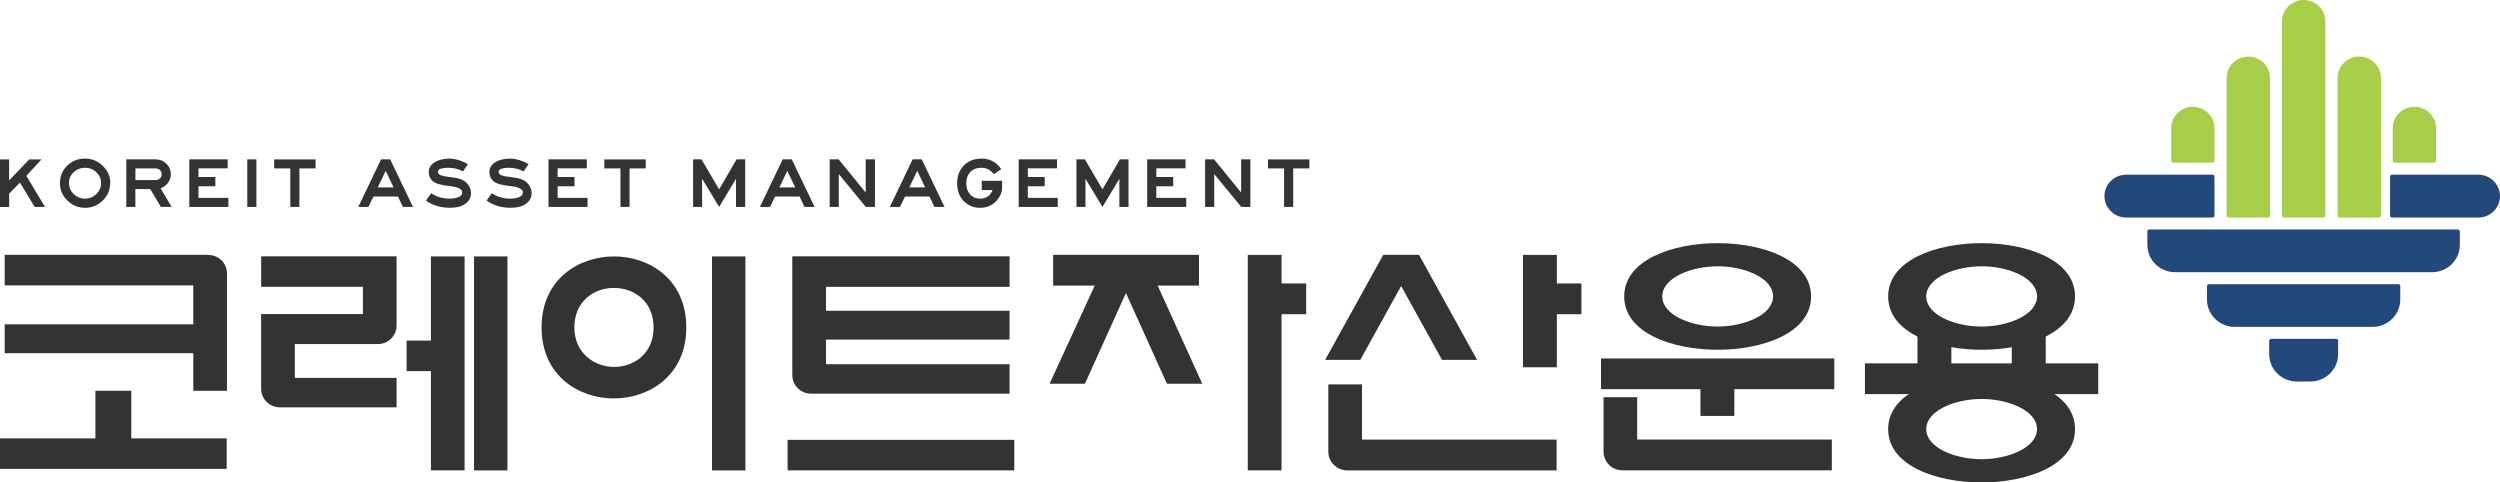 <svg width="228" height="44" viewBox="0 0 228 44" fill="none" xmlns="http://www.w3.org/2000/svg">
<path d="M218.155 19.84H226.026C227.11 19.84 228 18.962 228 17.886C228 16.81 227.11 15.932 226.026 15.932H218.155C218.056 15.932 217.974 16.013 217.974 16.116V19.661C217.974 19.759 218.056 19.844 218.155 19.844V19.84Z" fill="#224979" class="color01" />
<path d="M201.775 15.932H193.905C192.815 15.932 191.926 16.81 191.926 17.886C191.926 18.962 192.815 19.84 193.905 19.84H201.775C201.875 19.84 201.961 19.759 201.961 19.656V16.111C201.961 16.008 201.879 15.928 201.775 15.928V15.932Z" fill="#224979"/>
<path d="M207.022 19.656V7.112C207.022 6.037 206.137 5.158 205.047 5.158C203.958 5.158 203.068 6.032 203.068 7.112V19.661C203.068 19.759 203.15 19.844 203.254 19.844H206.84C206.944 19.844 207.022 19.764 207.022 19.661V19.656Z" fill="#A7CE48"/>
<path d="M212.069 19.656V1.954C212.069 0.878 211.184 0 210.094 0C209.005 0 208.115 0.874 208.115 1.954V19.656C208.115 19.755 208.197 19.84 208.302 19.84H211.892C211.992 19.84 212.073 19.759 212.073 19.656H212.069Z" fill="#A7CE48"/>
<path d="M217.143 19.656V7.112C217.143 6.037 216.254 5.158 215.164 5.158C214.075 5.158 213.19 6.032 213.19 7.112V19.661C213.19 19.759 213.272 19.844 213.371 19.844H216.962C217.061 19.844 217.143 19.764 217.143 19.661V19.656Z" fill="#A7CE48"/>
<path d="M222.168 11.688C222.168 10.612 221.278 9.743 220.189 9.743C219.099 9.743 218.214 10.617 218.214 11.688V14.655C218.214 14.753 218.296 14.834 218.396 14.834H221.986C222.09 14.834 222.168 14.753 222.168 14.655V11.688Z" fill="#A7CE48"/>
<path d="M201.961 11.688C201.961 10.612 201.071 9.743 199.982 9.743C198.893 9.743 198.012 10.617 198.012 11.688V14.655C198.012 14.753 198.094 14.834 198.198 14.834H201.788C201.888 14.834 201.965 14.753 201.965 14.655V11.688H201.961Z" fill="#A7CE48"/>
<path d="M224.155 20.929H196.02C195.92 20.929 195.838 21.01 195.838 21.108V22.327C195.838 23.707 196.968 24.823 198.366 24.823H221.809C223.207 24.823 224.337 23.707 224.337 22.327V21.108C224.337 21.01 224.255 20.929 224.155 20.929Z" fill="#224979"/>
<path d="M218.723 25.917H201.457C201.357 25.917 201.276 25.998 201.276 26.096V27.315C201.276 28.691 202.406 29.811 203.804 29.811H216.376C217.769 29.811 218.904 28.695 218.904 27.315V26.096C218.904 25.998 218.822 25.917 218.723 25.917Z" fill="#224979"/>
<path d="M213.049 30.9H207.131C207.031 30.9 206.949 30.981 206.949 31.08V32.299C206.949 33.679 208.079 34.795 209.477 34.795H210.707C212.1 34.795 213.235 33.679 213.235 32.299V31.08C213.235 30.981 213.153 30.9 213.054 30.9H213.049Z" fill="#224979"/>
<path d="M158.171 37.932V35.494H167.289V32.693H146.012V35.494H155.08V37.932H158.171Z" fill="#333333"/>
<path d="M186.57 33.141V30.286H183.475V33.141H177.965V30.286H174.874V33.141H170.081V35.942H191.358V33.141H186.57Z" fill="#333333"/>
<path d="M149.311 36.224H146.243V41.194C146.243 42.131 147.015 42.893 147.963 42.893H167.062V40.088H149.311V36.22V36.224Z" fill="#333333"/>
<path d="M156.642 31.9C152.543 31.9 148.127 30.376 148.127 27.037C148.127 23.698 152.548 22.175 156.655 22.175C160.763 22.175 165.17 23.698 165.17 27.037C165.17 30.376 160.749 31.9 156.642 31.9ZM156.66 24.286C154.227 24.286 151.599 25.339 151.599 27.033C151.599 28.727 154.218 29.78 156.642 29.78C159.065 29.78 161.702 28.727 161.702 27.033C161.702 25.339 159.083 24.286 156.66 24.286Z" fill="#333333"/>
<path d="M180.715 31.9C176.617 31.9 172.2 30.376 172.2 27.037C172.2 23.698 176.621 22.175 180.729 22.175C184.836 22.175 189.243 23.698 189.243 27.037C189.243 30.376 184.823 31.9 180.715 31.9ZM180.733 24.286C178.3 24.286 175.673 25.339 175.673 27.033C175.673 28.727 178.291 29.78 180.715 29.78C183.139 29.78 185.776 28.727 185.776 27.033C185.776 25.339 183.157 24.286 180.733 24.286Z" fill="#333333"/>
<path d="M180.715 44C176.617 44 172.2 42.476 172.2 39.138C172.2 35.799 176.621 34.275 180.729 34.275C184.836 34.275 189.243 35.799 189.243 39.138C189.243 42.476 184.823 44 180.715 44ZM180.733 36.386C178.3 36.386 175.673 37.439 175.673 39.133C175.673 40.827 178.291 41.88 180.715 41.88C183.139 41.88 185.776 40.827 185.776 39.133C185.776 37.439 183.157 36.386 180.733 36.386Z" fill="#333333"/>
<path d="M141.986 23.246H138.895V33.495H141.986V28.655H144.224V25.85H141.986V23.246Z" fill="#333333"/>
<path d="M109.348 26.047V23.246H96.045V26.047H99.839L95.722 34.997H98.945L102.685 26.724L106.425 34.997H109.647L105.58 26.047H109.348Z" fill="#333333"/>
<path d="M116.877 25.85V23.246H113.796V42.898H116.877V28.655H119.124V25.85H116.877Z" fill="#333333"/>
<path d="M131.51 32.819H134.71L129.418 23.246H126.15L120.853 32.819H124.058L127.784 26.087L131.51 32.819Z" fill="#333333"/>
<path d="M124.212 35.055H121.144V41.199C121.144 42.136 121.915 42.898 122.864 42.898H141.963V40.092H124.212V35.05V35.055Z" fill="#333333"/>
<path d="M67.981 23.385H64.936V42.902H67.981V23.385Z" fill="#333333"/>
<path d="M92.504 40.114H71.83V42.898H92.504V40.114Z" fill="#333333"/>
<path d="M73.968 35.902H92.073V33.217H75.33V30.972H92.073V28.337H75.33V26.163H92.073V23.38H72.257V34.212C72.257 35.144 73.024 35.902 73.968 35.902Z" fill="#333333"/>
<path d="M39.301 23.385H42.369V42.898H39.301V33.845H37.082V31.062H39.301V23.385Z" fill="#333333"/>
<path d="M46.277 23.385H43.232V42.902H46.277V23.385Z" fill="#333333"/>
<path d="M23.819 26.163V23.38H36.169V29.686C36.169 30.618 35.402 31.38 34.458 31.38H26.888V34.463H36.169V37.148H25.526C24.582 37.148 23.815 36.39 23.815 35.458V28.642H33.097V26.154H23.815L23.819 26.163Z" fill="#333333"/>
<path d="M11.973 35.637H8.701V39.98H0V42.763H20.674V39.98H11.973V35.637Z" fill="#333333"/>
<path d="M18.99 23.246H0.427V26.029H17.628V29.578H0.427V32.214H17.628V35.642H20.701V24.936C20.701 24.003 19.934 23.25 18.99 23.25V23.246Z" fill="#333333"/>
<path d="M55.999 23.385C52.818 23.385 49.391 25.433 49.391 29.861C49.391 34.288 52.809 36.337 55.981 36.337C59.154 36.337 62.59 34.288 62.59 29.861C62.59 25.433 59.172 23.385 55.999 23.385ZM55.999 33.464C54.275 33.464 52.382 32.254 52.382 29.861C52.382 27.468 54.179 26.258 55.99 26.258C57.801 26.258 59.608 27.468 59.608 29.861C59.608 32.254 57.81 33.464 55.999 33.464Z" fill="#333333"/>
<path d="M4.112 18.872H3.164L1.82 16.654L0.835 17.657V18.876H0V14.538H0.831V16.456L2.664 14.538H3.785L2.401 16.035L4.108 18.876L4.112 18.872Z" fill="#333333"/>
<path d="M10.049 16.685C10.049 17.308 9.822 17.841 9.373 18.285C8.919 18.729 8.383 18.953 7.757 18.953C7.13 18.953 6.595 18.729 6.141 18.285C5.687 17.841 5.465 17.312 5.465 16.698C5.465 16.084 5.687 15.538 6.127 15.107C6.568 14.677 7.112 14.462 7.761 14.462C8.374 14.462 8.91 14.682 9.368 15.121C9.826 15.56 10.058 16.08 10.058 16.68L10.049 16.685ZM9.218 16.685C9.218 16.304 9.073 15.981 8.787 15.708C8.501 15.434 8.156 15.3 7.752 15.3C7.348 15.3 7.008 15.434 6.722 15.703C6.436 15.972 6.291 16.299 6.291 16.689C6.291 17.079 6.436 17.42 6.722 17.698C7.008 17.98 7.353 18.119 7.752 18.119C8.152 18.119 8.497 17.98 8.787 17.698C9.073 17.415 9.218 17.079 9.218 16.689V16.685Z" fill="#333333"/>
<path d="M14.674 18.872L13.703 17.245H12.345V18.872H11.515V14.534H14.197C14.583 14.534 14.91 14.668 15.178 14.933C15.445 15.197 15.582 15.515 15.582 15.887C15.582 16.178 15.495 16.438 15.327 16.671C15.155 16.904 14.928 17.07 14.647 17.169L15.65 18.872H14.674ZM14.746 15.887C14.746 15.744 14.692 15.623 14.588 15.515C14.479 15.408 14.351 15.358 14.197 15.358H12.35V16.425H14.197C14.351 16.425 14.479 16.371 14.588 16.268C14.697 16.165 14.746 16.035 14.746 15.892V15.887Z" fill="#333333"/>
<path d="M20.824 18.872H17.265V14.534H20.76V15.354H18.101V16.143H19.639V16.985H18.101V18.047H20.828V18.867L20.824 18.872Z" fill="#333333"/>
<path d="M22.553 18.872V14.534H23.384V18.872H22.553Z" fill="#333333"/>
<path d="M28.78 15.358H27.305V18.872H26.475V15.358H25.004V14.538H28.78V15.358Z" fill="#333333"/>
<path d="M37.667 18.872H36.741L36.296 17.926H34.059L33.6 18.872H32.675L34.753 14.534H35.584L37.663 18.872H37.667ZM35.897 17.093L35.175 15.582L34.449 17.093H35.897Z" fill="#333333"/>
<path d="M42.959 17.577C42.955 17.998 42.787 18.334 42.451 18.581C42.115 18.827 41.643 18.948 41.03 18.948C40.186 18.948 39.46 18.729 38.847 18.294L39.324 17.622C39.809 17.949 40.368 18.114 41.003 18.119C41.394 18.105 41.679 18.052 41.865 17.958C42.052 17.863 42.147 17.734 42.151 17.568C42.165 17.406 42.074 17.276 41.875 17.178C41.679 17.075 41.371 17.003 40.949 16.963C40.209 16.887 39.714 16.739 39.469 16.519C39.219 16.299 39.097 16.022 39.101 15.677C39.111 15.305 39.288 15.013 39.637 14.798C39.986 14.583 40.413 14.476 40.921 14.466C41.516 14.466 42.102 14.637 42.678 14.977L42.219 15.636C41.829 15.412 41.38 15.3 40.862 15.3C40.64 15.296 40.427 15.322 40.231 15.376C40.032 15.434 39.937 15.533 39.946 15.672C39.937 15.802 40.023 15.905 40.2 15.981C40.377 16.058 40.685 16.116 41.117 16.16C41.797 16.223 42.274 16.394 42.546 16.671C42.819 16.954 42.955 17.254 42.955 17.577H42.959Z" fill="#333333"/>
<path d="M48.487 17.577C48.487 17.998 48.315 18.334 47.979 18.581C47.643 18.827 47.171 18.948 46.559 18.948C45.714 18.948 44.988 18.729 44.375 18.294L44.852 17.622C45.338 17.949 45.896 18.114 46.531 18.119C46.922 18.105 47.208 18.052 47.394 17.958C47.58 17.863 47.675 17.734 47.68 17.568C47.693 17.406 47.602 17.276 47.403 17.178C47.208 17.075 46.899 17.003 46.477 16.963C45.737 16.887 45.242 16.739 44.997 16.519C44.748 16.299 44.625 16.022 44.63 15.677C44.639 15.305 44.816 15.013 45.165 14.798C45.515 14.583 45.941 14.476 46.45 14.466C47.044 14.466 47.63 14.637 48.206 14.977L47.748 15.636C47.357 15.412 46.908 15.3 46.391 15.3C46.168 15.296 45.955 15.322 45.76 15.376C45.56 15.434 45.465 15.533 45.474 15.672C45.465 15.802 45.551 15.905 45.728 15.981C45.905 16.058 46.214 16.116 46.645 16.16C47.326 16.223 47.802 16.394 48.075 16.671C48.347 16.954 48.483 17.254 48.483 17.577H48.487Z" fill="#333333"/>
<path d="M53.58 18.872H50.022V14.534H53.517V15.354H50.857V16.143H52.395V16.985H50.857V18.047H53.585V18.867L53.58 18.872Z" fill="#333333"/>
<path d="M58.89 15.358H57.415V18.872H56.585V15.358H55.114V14.538H58.89V15.358Z" fill="#333333"/>
<path d="M67.124 18.872V16.304L65.585 18.872L64.033 16.304V18.872H63.211V14.534H63.978L65.585 17.267L67.174 14.534H67.959V18.872H67.124Z" fill="#333333"/>
<path d="M74.295 18.872H73.369L72.924 17.926H70.687L70.228 18.872H69.302L71.381 14.534H72.212L74.29 18.872H74.295ZM72.525 17.093L71.803 15.582L71.077 17.093H72.525Z" fill="#333333"/>
<path d="M78.961 18.872L76.496 15.874V18.872H75.666V14.534H76.487L78.952 17.563V14.534H79.796V18.872H78.961Z" fill="#333333"/>
<path d="M86.146 18.872H85.22L84.775 17.926H82.537L82.079 18.872H81.153L83.232 14.534H84.062L86.141 18.872H86.146ZM84.376 17.093L83.654 15.582L82.928 17.093H84.376Z" fill="#333333"/>
<path d="M91.401 16.99C91.401 17.527 91.206 17.989 90.82 18.374C90.435 18.76 89.963 18.953 89.4 18.953C88.769 18.953 88.252 18.729 87.838 18.28C87.471 17.877 87.289 17.357 87.289 16.712C87.289 16.066 87.498 15.502 87.907 15.085C88.32 14.673 88.86 14.462 89.522 14.462C89.967 14.462 90.358 14.574 90.689 14.794C90.889 14.928 91.102 15.139 91.32 15.421L90.63 15.887C90.339 15.493 89.967 15.3 89.504 15.3C89.082 15.3 88.742 15.43 88.497 15.685C88.247 15.941 88.124 16.291 88.124 16.73C88.124 17.137 88.243 17.474 88.474 17.729C88.706 17.985 89.019 18.114 89.4 18.114C89.781 18.114 90.085 17.98 90.303 17.711C90.389 17.613 90.462 17.487 90.521 17.335H89.536V16.492H91.397V16.985L91.401 16.99Z" fill="#333333"/>
<path d="M96.462 18.872H92.904V14.534H96.399V15.354H93.739V16.143H95.278V16.985H93.739V18.047H96.467V18.867L96.462 18.872Z" fill="#333333"/>
<path d="M102.086 18.872V16.304L100.547 18.872L98.995 16.304V18.872H98.173V14.534H98.94L100.547 17.267L102.136 14.534H102.921V18.872H102.086Z" fill="#333333"/>
<path d="M108.181 18.872H104.623V14.534H108.118V15.354H105.458V16.143H106.997V16.985H105.458V18.047H108.186V18.867L108.181 18.872Z" fill="#333333"/>
<path d="M113.201 18.872L110.737 15.874V18.872H109.906V14.534H110.727L113.192 17.563V14.534H114.036V18.872H113.201Z" fill="#333333"/>
<path d="M119.415 15.358H117.94V18.872H117.109V15.358H115.638V14.538H119.415V15.358Z" fill="#333333"/>
</svg>
